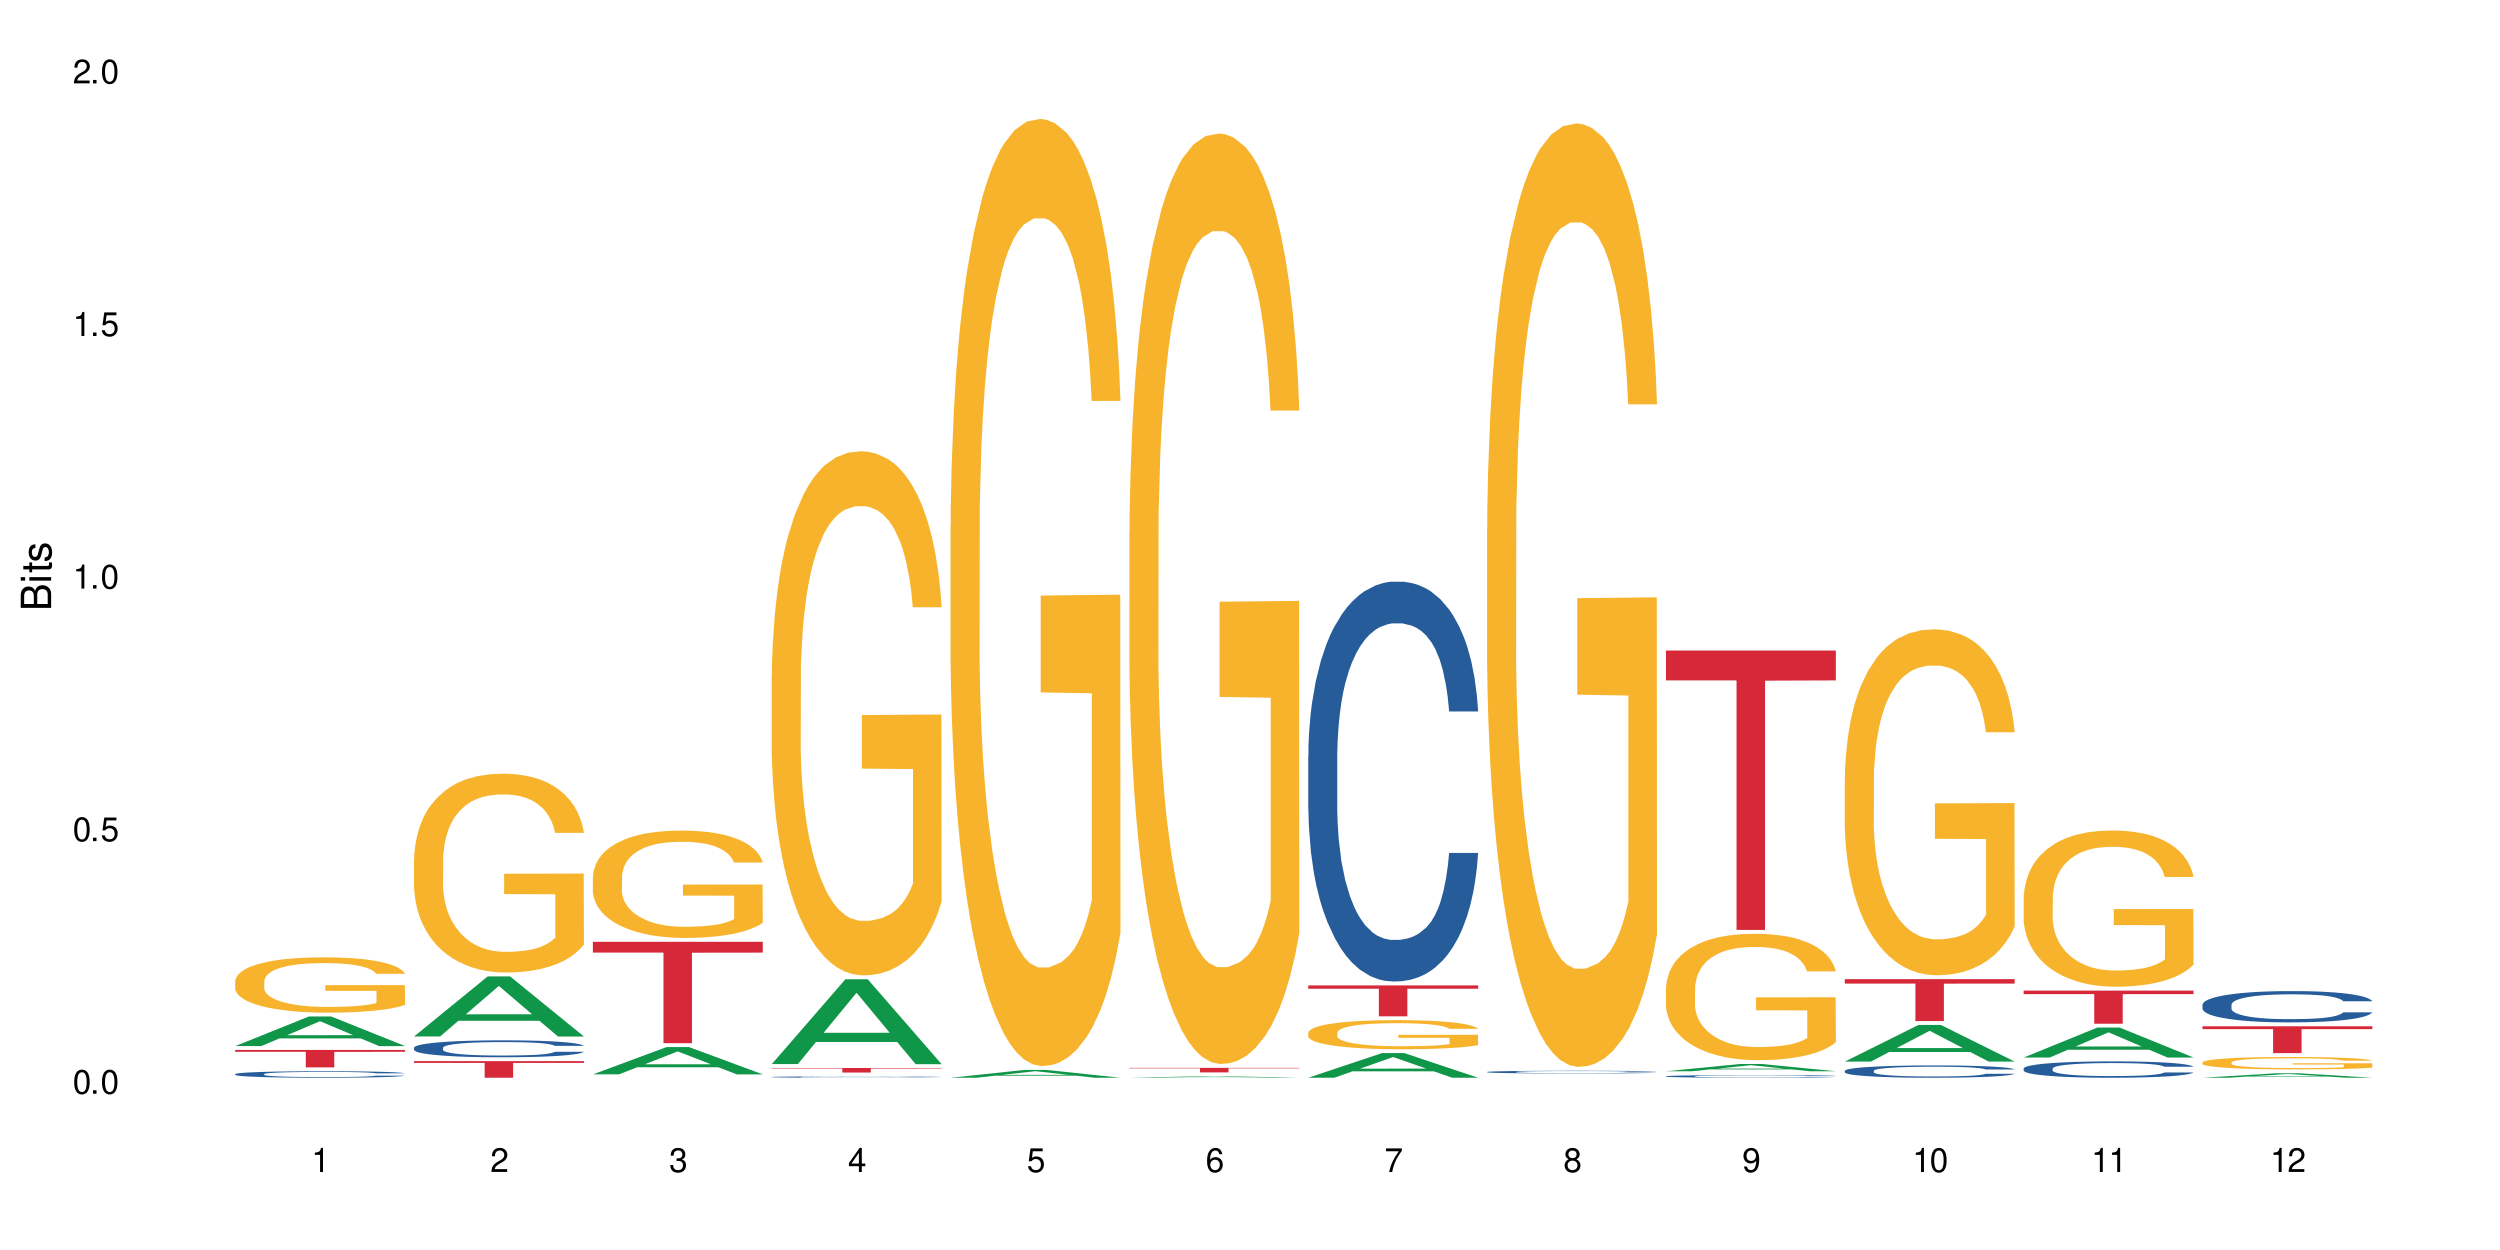 <?xml version="1.0" encoding="UTF-8"?>
<svg xmlns="http://www.w3.org/2000/svg" xmlns:xlink="http://www.w3.org/1999/xlink" width="720" height="360" viewBox="0 0 720 360">
<defs>
<g>
<g id="glyph-0-0">
</g>
<g id="glyph-0-1">
<path d="M 2.641 -6.938 C 2 -6.938 1.422 -6.656 1.078 -6.172 C 0.641 -5.562 0.406 -4.641 0.406 -3.359 C 0.406 -1.016 1.188 0.219 2.641 0.219 C 4.078 0.219 4.859 -1.016 4.859 -3.297 C 4.859 -4.641 4.656 -5.547 4.203 -6.172 C 3.844 -6.656 3.281 -6.938 2.641 -6.938 Z M 2.641 -6.188 C 3.547 -6.188 4 -5.25 4 -3.375 C 4 -1.406 3.562 -0.484 2.625 -0.484 C 1.734 -0.484 1.281 -1.438 1.281 -3.344 C 1.281 -5.25 1.734 -6.188 2.641 -6.188 Z M 2.641 -6.188 "/>
</g>
<g id="glyph-0-2">
<path d="M 1.828 -1 L 0.828 -1 L 0.828 0 L 1.828 0 Z M 1.828 -1 "/>
</g>
<g id="glyph-0-3">
<path d="M 4.562 -6.797 L 1.062 -6.797 L 0.547 -3.094 L 1.328 -3.094 C 1.719 -3.562 2.047 -3.734 2.578 -3.734 C 3.484 -3.734 4.062 -3.109 4.062 -2.094 C 4.062 -1.125 3.484 -0.531 2.578 -0.531 C 1.828 -0.531 1.375 -0.906 1.188 -1.672 L 0.328 -1.672 C 0.453 -1.109 0.547 -0.844 0.75 -0.594 C 1.125 -0.078 1.828 0.219 2.594 0.219 C 3.969 0.219 4.922 -0.781 4.922 -2.219 C 4.922 -3.562 4.031 -4.484 2.719 -4.484 C 2.25 -4.484 1.859 -4.359 1.469 -4.062 L 1.734 -5.969 L 4.562 -5.969 Z M 4.562 -6.797 "/>
</g>
<g id="glyph-0-4">
<path d="M 2.484 -4.938 L 2.484 0 L 3.328 0 L 3.328 -6.938 L 2.766 -6.938 C 2.469 -5.875 2.281 -5.734 0.984 -5.562 L 0.984 -4.938 Z M 2.484 -4.938 "/>
</g>
<g id="glyph-0-5">
<path d="M 4.859 -0.828 L 1.281 -0.828 C 1.359 -1.406 1.672 -1.781 2.5 -2.281 L 3.469 -2.828 C 4.406 -3.344 4.906 -4.062 4.906 -4.906 C 4.906 -5.484 4.672 -6.031 4.266 -6.406 C 3.859 -6.766 3.375 -6.938 2.719 -6.938 C 1.859 -6.938 1.219 -6.625 0.844 -6.031 C 0.609 -5.672 0.5 -5.234 0.484 -4.531 L 1.328 -4.531 C 1.359 -5.016 1.406 -5.281 1.531 -5.516 C 1.75 -5.938 2.188 -6.203 2.703 -6.203 C 3.469 -6.203 4.031 -5.641 4.031 -4.891 C 4.031 -4.344 3.719 -3.859 3.125 -3.516 L 2.234 -3 C 0.812 -2.172 0.406 -1.531 0.328 -0.016 L 4.859 -0.016 Z M 4.859 -0.828 "/>
</g>
<g id="glyph-0-6">
<path d="M 2.125 -3.188 L 2.578 -3.188 C 3.5 -3.188 3.984 -2.766 3.984 -1.922 C 3.984 -1.062 3.469 -0.531 2.594 -0.531 C 1.656 -0.531 1.203 -1 1.156 -2.016 L 0.312 -2.016 C 0.344 -1.453 0.438 -1.094 0.609 -0.781 C 0.953 -0.109 1.625 0.219 2.547 0.219 C 3.953 0.219 4.859 -0.625 4.859 -1.938 C 4.859 -2.828 4.516 -3.297 3.703 -3.594 C 4.344 -3.844 4.656 -4.328 4.656 -5.031 C 4.656 -6.219 3.875 -6.938 2.578 -6.938 C 1.203 -6.938 0.484 -6.172 0.453 -4.703 L 1.297 -4.703 C 1.312 -5.125 1.344 -5.359 1.453 -5.578 C 1.641 -5.969 2.062 -6.203 2.594 -6.203 C 3.344 -6.203 3.797 -5.75 3.797 -5 C 3.797 -4.516 3.609 -4.219 3.25 -4.047 C 3.016 -3.953 2.703 -3.922 2.125 -3.906 Z M 2.125 -3.188 "/>
</g>
<g id="glyph-0-7">
<path d="M 3.141 -1.672 L 3.141 0 L 3.984 0 L 3.984 -1.672 L 4.984 -1.672 L 4.984 -2.438 L 3.984 -2.438 L 3.984 -6.938 L 3.359 -6.938 L 0.266 -2.578 L 0.266 -1.672 Z M 3.141 -2.438 L 1 -2.438 L 3.141 -5.5 Z M 3.141 -2.438 "/>
</g>
<g id="glyph-0-8">
<path d="M 4.781 -5.125 C 4.609 -6.266 3.891 -6.938 2.844 -6.938 C 2.094 -6.938 1.422 -6.578 1.031 -5.953 C 0.594 -5.266 0.406 -4.422 0.406 -3.172 C 0.406 -2 0.578 -1.25 0.984 -0.641 C 1.359 -0.078 1.953 0.219 2.703 0.219 C 3.984 0.219 4.922 -0.75 4.922 -2.094 C 4.922 -3.375 4.062 -4.281 2.844 -4.281 C 2.172 -4.281 1.641 -4.031 1.281 -3.516 C 1.281 -5.234 1.828 -6.188 2.797 -6.188 C 3.391 -6.188 3.797 -5.797 3.938 -5.125 Z M 2.734 -3.531 C 3.547 -3.531 4.062 -2.953 4.062 -2.031 C 4.062 -1.156 3.484 -0.531 2.703 -0.531 C 1.922 -0.531 1.328 -1.188 1.328 -2.078 C 1.328 -2.938 1.906 -3.531 2.734 -3.531 Z M 2.734 -3.531 "/>
</g>
<g id="glyph-0-9">
<path d="M 4.984 -6.797 L 0.438 -6.797 L 0.438 -5.969 L 4.109 -5.969 C 2.5 -3.656 1.828 -2.234 1.328 0 L 2.219 0 C 2.594 -2.172 3.453 -4.047 4.984 -6.094 Z M 4.984 -6.797 "/>
</g>
<g id="glyph-0-10">
<path d="M 3.75 -3.656 C 4.469 -4.094 4.688 -4.438 4.688 -5.078 C 4.688 -6.172 3.844 -6.938 2.641 -6.938 C 1.438 -6.938 0.594 -6.172 0.594 -5.094 C 0.594 -4.438 0.812 -4.094 1.516 -3.656 C 0.734 -3.266 0.359 -2.703 0.359 -1.922 C 0.359 -0.656 1.281 0.219 2.641 0.219 C 3.984 0.219 4.922 -0.656 4.922 -1.922 C 4.922 -2.703 4.531 -3.266 3.75 -3.656 Z M 2.641 -6.188 C 3.359 -6.188 3.812 -5.75 3.812 -5.062 C 3.812 -4.406 3.344 -3.984 2.641 -3.984 C 1.922 -3.984 1.453 -4.406 1.453 -5.078 C 1.453 -5.75 1.922 -6.188 2.641 -6.188 Z M 2.641 -3.266 C 3.484 -3.266 4.062 -2.719 4.062 -1.906 C 4.062 -1.078 3.484 -0.531 2.625 -0.531 C 1.797 -0.531 1.219 -1.094 1.219 -1.906 C 1.219 -2.719 1.781 -3.266 2.641 -3.266 Z M 2.641 -3.266 "/>
</g>
<g id="glyph-0-11">
<path d="M 0.516 -1.578 C 0.672 -0.453 1.406 0.219 2.438 0.219 C 3.188 0.219 3.859 -0.141 4.266 -0.766 C 4.688 -1.453 4.891 -2.297 4.891 -3.547 C 4.891 -4.719 4.703 -5.453 4.312 -6.078 C 3.938 -6.641 3.344 -6.938 2.594 -6.938 C 1.297 -6.938 0.359 -5.969 0.359 -4.625 C 0.359 -3.344 1.234 -2.453 2.453 -2.453 C 3.094 -2.453 3.578 -2.672 4.016 -3.203 C 4 -1.484 3.469 -0.531 2.5 -0.531 C 1.906 -0.531 1.484 -0.906 1.359 -1.578 Z M 2.578 -6.203 C 3.375 -6.203 3.969 -5.531 3.969 -4.641 C 3.969 -3.797 3.391 -3.188 2.547 -3.188 C 1.734 -3.188 1.234 -3.766 1.234 -4.688 C 1.234 -5.562 1.797 -6.203 2.578 -6.203 Z M 2.578 -6.203 "/>
</g>
<g id="glyph-1-0">
</g>
<g id="glyph-1-1">
<path d="M 0 -0.953 L 0 -4.891 C 0 -5.719 -0.234 -6.344 -0.734 -6.797 C -1.188 -7.234 -1.812 -7.469 -2.5 -7.469 C -3.547 -7.469 -4.188 -7 -4.625 -5.875 C -4.984 -6.688 -5.625 -7.094 -6.531 -7.094 C -7.172 -7.094 -7.734 -6.859 -8.141 -6.391 C -8.562 -5.922 -8.75 -5.344 -8.75 -4.5 L -8.75 -0.953 Z M -4.984 -2.062 L -7.766 -2.062 L -7.766 -4.219 C -7.766 -4.844 -7.688 -5.203 -7.453 -5.5 C -7.219 -5.812 -6.859 -5.969 -6.375 -5.969 C -5.891 -5.969 -5.531 -5.812 -5.297 -5.5 C -5.062 -5.203 -4.984 -4.844 -4.984 -4.219 Z M -0.984 -2.062 L -4 -2.062 L -4 -4.781 C -4 -5.766 -3.438 -6.359 -2.484 -6.359 C -1.547 -6.359 -0.984 -5.766 -0.984 -4.781 Z M -0.984 -2.062 "/>
</g>
<g id="glyph-1-2">
<path d="M -6.281 -1.797 L -6.281 -0.797 L 0 -0.797 L 0 -1.797 Z M -8.75 -1.797 L -8.75 -0.797 L -7.484 -0.797 L -7.484 -1.797 Z M -8.75 -1.797 "/>
</g>
<g id="glyph-1-3">
<path d="M -6.281 -3.047 L -6.281 -2.016 L -8.016 -2.016 L -8.016 -1.016 L -6.281 -1.016 L -6.281 -0.172 L -5.469 -0.172 L -5.469 -1.016 L -0.719 -1.016 C -0.078 -1.016 0.281 -1.453 0.281 -2.234 C 0.281 -2.5 0.25 -2.719 0.188 -3.047 L -0.641 -3.047 C -0.609 -2.906 -0.594 -2.766 -0.594 -2.562 C -0.594 -2.141 -0.719 -2.016 -1.156 -2.016 L -5.469 -2.016 L -5.469 -3.047 Z M -6.281 -3.047 "/>
</g>
<g id="glyph-1-4">
<path d="M -4.531 -5.25 C -5.766 -5.25 -6.469 -4.422 -6.469 -2.969 C -6.469 -1.516 -5.719 -0.562 -4.547 -0.562 C -3.562 -0.562 -3.094 -1.062 -2.734 -2.562 L -2.516 -3.484 C -2.344 -4.188 -2.094 -4.469 -1.641 -4.469 C -1.047 -4.469 -0.641 -3.875 -0.641 -3 C -0.641 -2.453 -0.797 -2 -1.062 -1.75 C -1.25 -1.594 -1.422 -1.531 -1.875 -1.469 L -1.875 -0.406 C -0.422 -0.453 0.281 -1.266 0.281 -2.922 C 0.281 -4.5 -0.5 -5.516 -1.719 -5.516 C -2.656 -5.516 -3.172 -4.984 -3.469 -3.734 L -3.703 -2.766 C -3.891 -1.953 -4.156 -1.609 -4.594 -1.609 C -5.188 -1.609 -5.547 -2.125 -5.547 -2.938 C -5.547 -3.75 -5.203 -4.172 -4.531 -4.203 Z M -4.531 -5.25 "/>
</g>
</g>
</defs>
<rect x="-72" y="-36" width="864" height="432" fill="rgb(100%, 100%, 100%)" fill-opacity="1"/>
<path fill-rule="nonzero" fill="rgb(6.275%, 58.824%, 28.235%)" fill-opacity="1" d="M 67.73 301.27 L 67.785 301.262 L 88.957 292.75 L 95.387 292.75 L 116.664 301.277 L 109.188 301.277 L 103.855 299.051 L 80.488 299.051 L 75.258 301.27 L 67.73 301.27 L 82.734 298.133 L 101.711 298.125 L 92.25 294.145 L 92.145 294.137 L 92.039 294.16 L 82.684 298.125 L 82.734 298.133 Z M 67.73 301.27 "/>
<path fill-rule="nonzero" fill="rgb(14.51%, 36.078%, 60%)" fill-opacity="1" d="M 67.73 309.332 L 67.789 309.328 L 67.789 309.289 L 67.969 309.223 L 68.387 309.141 L 68.805 309.086 L 69.879 308.984 L 71.371 308.887 L 72.922 308.812 L 74.055 308.77 L 75.07 308.734 L 77.398 308.672 L 78.891 308.637 L 80.5 308.609 L 82.469 308.578 L 83.902 308.562 L 87.125 308.535 L 89.512 308.523 L 91.363 308.52 L 95.359 308.52 L 97.746 308.523 L 99.477 308.535 L 101.387 308.547 L 102.996 308.562 L 105.801 308.602 L 108.309 308.648 L 109.441 308.676 L 111.234 308.727 L 112.605 308.781 L 113.559 308.824 L 114.633 308.887 L 115.59 308.965 L 116.305 309.051 L 116.664 309.125 L 108.309 309.125 L 107.891 309.055 L 107.414 309.004 L 106.52 308.934 L 105.625 308.883 L 104.371 308.836 L 103.238 308.801 L 101.684 308.77 L 100.312 308.75 L 98.879 308.734 L 97.508 308.723 L 94.883 308.715 L 90.707 308.715 L 88.379 308.73 L 87.125 308.742 L 85.336 308.766 L 84.082 308.789 L 82.59 308.82 L 81.574 308.852 L 80.32 308.895 L 79.426 308.934 L 78.414 308.992 L 77.816 309.035 L 77.277 309.082 L 76.801 309.137 L 76.441 309.199 L 76.203 309.262 L 76.086 309.324 L 76.086 309.586 L 76.203 309.648 L 76.504 309.723 L 77.277 309.824 L 78.414 309.914 L 79.727 309.988 L 80.977 310.039 L 81.695 310.062 L 82.648 310.09 L 84.141 310.125 L 86.289 310.16 L 87.543 310.172 L 89.453 310.188 L 91.422 310.191 L 94.047 310.191 L 96.375 310.188 L 97.926 310.176 L 99.535 310.164 L 101.746 310.133 L 103.117 310.105 L 104.312 310.074 L 105.207 310.043 L 105.801 310.016 L 106.699 309.961 L 107.414 309.902 L 107.949 309.844 L 108.309 309.785 L 116.664 309.785 L 116.305 309.855 L 115.77 309.922 L 115.23 309.969 L 114.395 310.031 L 113.441 310.082 L 112.066 310.145 L 110.934 310.184 L 109.441 310.227 L 108.07 310.258 L 106.578 310.285 L 104.371 310.32 L 102.938 310.336 L 101.387 310.352 L 99.535 310.367 L 97.211 310.379 L 94.703 310.387 L 92.375 310.387 L 89.871 310.383 L 88.02 310.379 L 85.574 310.363 L 82.531 310.332 L 80.32 310.297 L 78.59 310.266 L 77.102 310.23 L 75.43 310.188 L 73.281 310.109 L 71.969 310.051 L 71.074 310.004 L 70.059 309.938 L 69.344 309.879 L 68.508 309.781 L 67.91 309.66 L 67.73 309.566 Z M 67.73 309.332 "/>
<path fill-rule="nonzero" fill="rgb(96.863%, 70.196%, 16.863%)" fill-opacity="1" d="M 67.73 282.535 L 67.789 282.523 L 67.789 282.23 L 68.031 281.578 L 68.625 280.676 L 69.402 279.934 L 70.238 279.352 L 70.773 279.047 L 71.668 278.609 L 72.445 278.289 L 74.414 277.633 L 76.922 277.023 L 78.293 276.762 L 79.844 276.516 L 82.051 276.238 L 83.066 276.137 L 86.172 275.902 L 89.691 275.758 L 93.57 275.715 L 95.359 275.73 L 97.805 275.785 L 101.148 275.945 L 103.059 276.094 L 104.551 276.238 L 106.102 276.426 L 108.012 276.719 L 109.801 277.066 L 111.234 277.418 L 112.664 277.852 L 113.859 278.316 L 114.871 278.828 L 115.77 279.438 L 116.305 279.945 L 116.664 280.457 L 108.367 280.457 L 107.891 279.945 L 107.355 279.555 L 106.461 279.074 L 105.562 278.727 L 104.668 278.449 L 102.996 278.07 L 101.566 277.836 L 99.777 277.633 L 98.047 277.504 L 96.074 277.418 L 94.883 277.387 L 91.719 277.387 L 88.855 277.488 L 87.184 277.605 L 85.992 277.723 L 84.32 277.941 L 83.305 278.113 L 82.707 278.23 L 80.918 278.68 L 79.727 279.09 L 79.07 279.367 L 78.234 279.801 L 77.637 280.195 L 76.98 280.777 L 76.621 281.211 L 76.145 282.203 L 76.086 284.82 L 76.266 285.371 L 76.621 285.969 L 77.102 286.492 L 77.816 287.047 L 78.531 287.469 L 79.785 288.035 L 80.859 288.414 L 81.695 288.66 L 83.305 289.055 L 83.961 289.184 L 85.512 289.445 L 87.125 289.648 L 89.094 289.824 L 90.586 289.91 L 92.973 289.984 L 96.016 289.984 L 99.598 289.898 L 101.863 289.781 L 103.414 289.664 L 104.43 289.562 L 105.684 289.402 L 106.578 289.258 L 107.414 289.098 L 108.43 288.848 L 108.43 285.371 L 93.688 285.359 L 93.688 283.73 L 116.602 283.715 L 116.664 289.402 L 115.41 289.793 L 113.859 290.172 L 112.367 290.465 L 110.816 290.711 L 108.605 290.988 L 106.816 291.164 L 104.07 291.367 L 101.566 291.496 L 98.941 291.586 L 96.613 291.629 L 93.867 291.641 L 91.422 291.613 L 88.797 291.527 L 86.707 291.41 L 84.797 291.266 L 82.887 291.074 L 80.5 290.77 L 78.949 290.523 L 77.34 290.215 L 75.727 289.852 L 74.297 289.461 L 73.34 289.156 L 72.387 288.805 L 71.371 288.371 L 70.418 287.875 L 69.699 287.422 L 69.043 286.914 L 68.566 286.434 L 68.09 285.781 L 67.852 285.258 L 67.73 284.805 Z M 67.73 282.535 "/>
<path fill-rule="nonzero" fill="rgb(83.922%, 15.686%, 22.353%)" fill-opacity="1" d="M 67.73 302.387 L 116.664 302.387 L 116.664 302.926 L 96.27 302.93 L 96.27 307.41 L 88.066 307.41 L 88.066 302.934 L 87.945 302.926 L 67.73 302.926 Z M 67.73 302.387 "/>
<path fill-rule="nonzero" fill="rgb(6.275%, 58.824%, 28.235%)" fill-opacity="1" d="M 119.238 298.496 L 119.289 298.477 L 140.465 281.195 L 146.895 281.195 L 168.172 298.512 L 160.695 298.512 L 155.363 293.992 L 131.996 293.992 L 126.766 298.496 L 119.238 298.496 L 134.242 292.121 L 153.219 292.105 L 143.758 284.023 L 143.652 284.008 L 143.547 284.055 L 134.191 292.105 L 134.242 292.121 Z M 119.238 298.496 "/>
<path fill-rule="nonzero" fill="rgb(14.51%, 36.078%, 60%)" fill-opacity="1" d="M 119.238 301.742 L 119.297 301.738 L 119.297 301.629 L 119.477 301.461 L 119.895 301.246 L 120.312 301.102 L 121.387 300.836 L 122.879 300.582 L 124.43 300.387 L 125.562 300.27 L 126.578 300.18 L 128.906 300.016 L 130.398 299.934 L 132.008 299.855 L 133.977 299.781 L 135.41 299.734 L 138.633 299.664 L 141.02 299.633 L 142.871 299.621 L 146.867 299.621 L 149.254 299.637 L 150.984 299.66 L 152.895 299.695 L 154.504 299.734 L 157.309 299.832 L 159.816 299.957 L 160.949 300.031 L 162.742 300.168 L 164.113 300.301 L 165.066 300.418 L 166.141 300.582 L 167.098 300.781 L 167.812 301.012 L 168.172 301.203 L 159.816 301.203 L 159.398 301.023 L 158.922 300.887 L 158.027 300.703 L 157.133 300.574 L 155.879 300.445 L 154.746 300.359 L 153.191 300.273 L 151.82 300.223 L 150.387 300.18 L 149.016 300.156 L 146.391 300.129 L 143.348 300.129 L 142.211 300.137 L 139.887 300.172 L 138.633 300.203 L 136.844 300.266 L 135.59 300.324 L 134.098 300.414 L 133.082 300.488 L 131.828 300.605 L 130.934 300.707 L 129.922 300.855 L 129.324 300.965 L 128.785 301.09 L 128.309 301.238 L 127.949 301.395 L 127.711 301.559 L 127.594 301.719 L 127.594 302.41 L 127.711 302.57 L 128.012 302.758 L 128.785 303.031 L 129.922 303.266 L 131.234 303.453 L 132.484 303.586 L 133.203 303.648 L 134.156 303.719 L 135.648 303.809 L 137.797 303.898 L 139.051 303.934 L 140.961 303.969 L 142.93 303.988 L 145.555 303.988 L 147.883 303.969 L 149.434 303.949 L 151.043 303.914 L 153.254 303.836 L 154.625 303.766 L 155.816 303.68 L 156.715 303.598 L 157.309 303.523 L 158.207 303.387 L 158.922 303.234 L 159.457 303.078 L 159.816 302.926 L 168.172 302.926 L 167.812 303.105 L 167.277 303.277 L 166.738 303.41 L 165.902 303.566 L 164.949 303.703 L 163.574 303.859 L 162.441 303.961 L 160.949 304.074 L 159.578 304.156 L 158.086 304.234 L 155.879 304.324 L 154.445 304.367 L 152.895 304.406 L 151.043 304.441 L 148.719 304.473 L 146.211 304.492 L 143.883 304.496 L 141.379 304.488 L 139.527 304.469 L 137.082 304.43 L 134.039 304.348 L 131.828 304.266 L 130.098 304.18 L 128.605 304.09 L 126.938 303.969 L 124.789 303.773 L 123.477 303.621 L 122.582 303.496 L 121.566 303.324 L 120.852 303.168 L 120.016 302.918 L 119.418 302.602 L 119.238 302.355 Z M 119.238 301.742 "/>
<path fill-rule="nonzero" fill="rgb(96.863%, 70.196%, 16.863%)" fill-opacity="1" d="M 119.238 247.344 L 119.297 247.293 L 119.297 246.246 L 119.535 243.891 L 120.133 240.648 L 120.91 237.98 L 121.746 235.891 L 122.281 234.793 L 123.176 233.223 L 123.953 232.07 L 125.922 229.719 L 128.43 227.523 L 129.801 226.582 L 131.352 225.691 L 133.559 224.695 L 134.574 224.332 L 137.676 223.496 L 141.199 222.973 L 145.078 222.812 L 146.867 222.867 L 149.312 223.074 L 152.656 223.652 L 154.566 224.176 L 156.059 224.695 L 157.609 225.379 L 159.52 226.422 L 161.309 227.68 L 162.742 228.934 L 164.172 230.504 L 165.367 232.176 L 166.379 234.008 L 167.277 236.203 L 167.812 238.035 L 168.172 239.863 L 159.875 239.863 L 159.398 238.035 L 158.863 236.621 L 157.965 234.895 L 157.07 233.641 L 156.176 232.648 L 154.504 231.289 L 153.074 230.449 L 151.281 229.719 L 149.551 229.246 L 147.582 228.934 L 146.391 228.828 L 143.227 228.828 L 140.363 229.195 L 138.691 229.613 L 137.5 230.031 L 135.828 230.816 L 134.812 231.445 L 134.215 231.863 L 132.426 233.484 L 131.234 234.949 L 130.578 235.941 L 129.742 237.512 L 129.145 238.922 L 128.488 241.016 L 128.129 242.586 L 127.652 246.141 L 127.594 255.555 L 127.773 257.543 L 128.129 259.688 L 128.605 261.57 L 129.324 263.559 L 130.039 265.074 L 131.293 267.113 L 132.367 268.473 L 133.203 269.363 L 134.812 270.773 L 135.469 271.246 L 137.02 272.188 L 138.633 272.918 L 140.602 273.547 L 142.094 273.859 L 144.48 274.121 L 147.523 274.121 L 151.105 273.809 L 153.371 273.391 L 154.922 272.973 L 155.938 272.605 L 157.191 272.031 L 158.086 271.508 L 158.922 270.934 L 159.938 270.043 L 159.938 257.543 L 145.195 257.492 L 145.195 251.633 L 168.109 251.582 L 168.172 272.031 L 166.918 273.441 L 165.367 274.801 L 163.875 275.848 L 162.324 276.738 L 160.113 277.73 L 158.324 278.359 L 155.578 279.09 L 153.074 279.562 L 150.449 279.875 L 148.121 280.031 L 145.375 280.086 L 142.93 279.98 L 140.305 279.668 L 138.215 279.25 L 136.305 278.727 L 134.395 278.047 L 132.008 276.945 L 130.457 276.059 L 128.848 274.961 L 127.234 273.652 L 125.801 272.238 L 124.848 271.141 L 123.895 269.887 L 122.879 268.316 L 121.926 266.539 L 121.207 264.918 L 120.551 263.086 L 120.074 261.359 L 119.598 259.008 L 119.359 257.125 L 119.238 255.504 Z M 119.238 247.344 "/>
<path fill-rule="nonzero" fill="rgb(83.922%, 15.686%, 22.353%)" fill-opacity="1" d="M 119.238 305.605 L 168.172 305.605 L 168.172 306.117 L 147.777 306.121 L 147.777 310.387 L 139.574 310.387 L 139.574 306.125 L 139.453 306.117 L 119.238 306.117 Z M 119.238 305.605 "/>
<path fill-rule="nonzero" fill="rgb(6.275%, 58.824%, 28.235%)" fill-opacity="1" d="M 170.746 309.414 L 170.797 309.406 L 191.973 301.551 L 198.402 301.551 L 219.68 309.422 L 212.203 309.422 L 206.871 307.367 L 183.504 307.367 L 178.273 309.414 L 170.746 309.414 L 185.75 306.516 L 204.727 306.508 L 195.266 302.836 L 195.16 302.828 L 195.055 302.852 L 185.699 306.508 L 185.75 306.516 Z M 170.746 309.414 "/>
<path fill-rule="nonzero" fill="rgb(96.863%, 70.196%, 16.863%)" fill-opacity="1" d="M 170.746 252.449 L 170.805 252.418 L 170.805 251.855 L 171.043 250.582 L 171.641 248.832 L 172.418 247.395 L 173.254 246.266 L 173.789 245.672 L 174.684 244.824 L 175.461 244.203 L 177.43 242.934 L 179.938 241.746 L 181.309 241.238 L 182.859 240.758 L 185.066 240.223 L 186.082 240.023 L 189.184 239.574 L 192.707 239.289 L 196.586 239.207 L 198.375 239.234 L 200.82 239.348 L 204.164 239.656 L 206.074 239.941 L 207.566 240.223 L 209.117 240.59 L 211.027 241.152 L 212.816 241.832 L 214.25 242.508 L 215.68 243.355 L 216.875 244.258 L 217.887 245.246 L 218.785 246.434 L 219.32 247.422 L 219.68 248.41 L 211.383 248.41 L 210.906 247.422 L 210.371 246.66 L 209.473 245.727 L 208.578 245.051 L 207.684 244.516 L 206.012 243.781 L 204.582 243.328 L 202.789 242.934 L 201.059 242.68 L 199.09 242.508 L 197.898 242.453 L 194.734 242.453 L 191.871 242.648 L 190.199 242.875 L 189.008 243.102 L 187.336 243.527 L 186.32 243.863 L 185.723 244.09 L 183.934 244.965 L 182.742 245.758 L 182.086 246.293 L 181.25 247.141 L 180.652 247.902 L 179.996 249.031 L 179.637 249.879 L 179.16 251.797 L 179.102 256.879 L 179.281 257.953 L 179.637 259.109 L 180.113 260.125 L 180.832 261.199 L 181.547 262.02 L 182.801 263.121 L 183.875 263.855 L 184.711 264.332 L 186.32 265.098 L 186.977 265.352 L 188.527 265.859 L 190.141 266.254 L 192.109 266.594 L 193.602 266.762 L 195.988 266.902 L 199.031 266.902 L 202.613 266.734 L 204.879 266.508 L 206.43 266.281 L 207.445 266.086 L 208.699 265.773 L 209.594 265.492 L 210.43 265.18 L 211.445 264.699 L 211.445 257.953 L 196.703 257.926 L 196.703 254.762 L 219.617 254.734 L 219.68 265.773 L 218.426 266.535 L 216.875 267.27 L 215.383 267.836 L 213.832 268.316 L 211.621 268.852 L 209.832 269.191 L 207.086 269.586 L 204.582 269.84 L 201.957 270.008 L 199.629 270.094 L 196.883 270.121 L 194.438 270.066 L 191.812 269.895 L 189.723 269.668 L 187.812 269.387 L 185.902 269.02 L 183.516 268.426 L 181.965 267.949 L 180.355 267.355 L 178.742 266.648 L 177.309 265.887 L 176.355 265.293 L 175.402 264.617 L 174.387 263.77 L 173.43 262.809 L 172.715 261.934 L 172.059 260.945 L 171.582 260.016 L 171.105 258.742 L 170.867 257.727 L 170.746 256.852 Z M 170.746 252.449 "/>
<path fill-rule="nonzero" fill="rgb(83.922%, 15.686%, 22.353%)" fill-opacity="1" d="M 170.746 271.23 L 219.68 271.23 L 219.68 274.355 L 199.285 274.383 L 199.285 300.441 L 191.078 300.441 L 191.078 274.41 L 190.961 274.355 L 170.746 274.355 Z M 170.746 271.23 "/>
<path fill-rule="nonzero" fill="rgb(6.275%, 58.824%, 28.235%)" fill-opacity="1" d="M 222.254 306.457 L 222.305 306.434 L 243.48 282.027 L 249.91 282.027 L 271.188 306.48 L 263.711 306.48 L 258.379 300.094 L 235.008 300.094 L 229.781 306.457 L 222.254 306.457 L 237.258 297.453 L 256.234 297.434 L 246.773 286.02 L 246.668 285.996 L 246.562 286.066 L 237.207 297.434 L 237.258 297.453 Z M 222.254 306.457 "/>
<path fill-rule="nonzero" fill="rgb(14.51%, 36.078%, 60%)" fill-opacity="1" d="M 222.254 310.172 L 222.312 310.172 L 222.312 310.164 L 222.492 310.152 L 222.91 310.133 L 223.328 310.121 L 224.402 310.102 L 225.895 310.082 L 227.445 310.066 L 228.578 310.059 L 229.594 310.051 L 231.922 310.039 L 233.414 310.031 L 235.023 310.027 L 236.992 310.02 L 238.426 310.016 L 241.648 310.012 L 244.035 310.008 L 252.27 310.008 L 254 310.012 L 255.91 310.012 L 257.52 310.016 L 260.324 310.023 L 262.832 310.035 L 263.965 310.039 L 265.754 310.051 L 267.129 310.059 L 268.082 310.07 L 269.156 310.082 L 270.113 310.098 L 270.828 310.117 L 271.188 310.129 L 262.832 310.129 L 262.414 310.117 L 261.938 310.105 L 261.043 310.09 L 260.145 310.082 L 258.895 310.07 L 257.758 310.066 L 256.207 310.059 L 254.836 310.055 L 253.402 310.051 L 252.031 310.051 L 249.406 310.047 L 245.227 310.047 L 242.902 310.051 L 241.648 310.055 L 239.855 310.059 L 238.605 310.062 L 237.113 310.07 L 236.098 310.074 L 234.844 310.086 L 233.949 310.094 L 232.934 310.102 L 232.34 310.113 L 231.801 310.121 L 231.324 310.133 L 230.965 310.145 L 230.727 310.16 L 230.609 310.172 L 230.609 310.227 L 230.727 310.238 L 231.027 310.25 L 231.801 310.273 L 232.934 310.293 L 234.25 310.305 L 235.5 310.316 L 236.219 310.32 L 237.172 310.328 L 238.664 310.332 L 240.812 310.34 L 242.066 310.344 L 243.977 310.348 L 250.898 310.348 L 252.449 310.344 L 254.059 310.344 L 256.266 310.336 L 257.641 310.332 L 258.832 310.324 L 259.73 310.316 L 260.324 310.312 L 261.219 310.301 L 261.938 310.289 L 262.473 310.277 L 262.832 310.266 L 271.188 310.266 L 270.828 310.277 L 270.289 310.293 L 269.754 310.301 L 268.918 310.316 L 267.965 310.324 L 266.59 310.336 L 265.457 310.344 L 263.965 310.355 L 262.594 310.359 L 261.102 310.367 L 258.895 310.375 L 257.461 310.379 L 255.91 310.379 L 254.059 310.383 L 251.73 310.387 L 242.543 310.387 L 240.098 310.383 L 237.051 310.375 L 234.844 310.371 L 233.113 310.363 L 231.621 310.355 L 229.953 310.348 L 227.805 310.332 L 226.492 310.32 L 225.594 310.309 L 224.582 310.297 L 223.863 310.285 L 223.031 310.266 L 222.434 310.238 L 222.254 310.219 Z M 222.254 310.172 "/>
<path fill-rule="nonzero" fill="rgb(96.863%, 70.196%, 16.863%)" fill-opacity="1" d="M 222.254 194.613 L 222.312 194.477 L 222.312 191.719 L 222.551 185.516 L 223.148 176.969 L 223.926 169.938 L 224.762 164.422 L 225.297 161.527 L 226.191 157.391 L 226.969 154.359 L 228.938 148.152 L 231.445 142.363 L 232.816 139.883 L 234.367 137.539 L 236.574 134.918 L 237.59 133.953 L 240.691 131.75 L 244.215 130.371 L 248.094 129.957 L 249.883 130.094 L 252.328 130.645 L 255.672 132.16 L 257.582 133.539 L 259.07 134.918 L 260.625 136.711 L 262.535 139.469 L 264.324 142.777 L 265.754 146.086 L 267.188 150.223 L 268.383 154.633 L 269.395 159.457 L 270.289 165.25 L 270.828 170.074 L 271.188 174.898 L 262.891 174.898 L 262.414 170.074 L 261.875 166.352 L 260.98 161.801 L 260.086 158.492 L 259.191 155.875 L 257.52 152.289 L 256.09 150.086 L 254.297 148.152 L 252.566 146.914 L 250.598 146.086 L 249.406 145.809 L 246.242 145.809 L 243.379 146.773 L 241.707 147.879 L 240.516 148.98 L 238.844 151.051 L 237.828 152.703 L 237.23 153.805 L 235.441 158.082 L 234.25 161.941 L 233.59 164.559 L 232.758 168.695 L 232.16 172.418 L 231.504 177.934 L 231.145 182.07 L 230.668 191.441 L 230.609 216.258 L 230.785 221.496 L 231.145 227.148 L 231.621 232.113 L 232.34 237.352 L 233.055 241.352 L 234.309 246.727 L 235.383 250.312 L 236.219 252.656 L 237.828 256.375 L 238.484 257.617 L 240.035 260.098 L 241.648 262.027 L 243.617 263.684 L 245.109 264.512 L 247.496 265.199 L 250.539 265.199 L 254.121 264.371 L 256.387 263.27 L 257.938 262.168 L 258.953 261.203 L 260.207 259.684 L 261.102 258.309 L 261.938 256.789 L 262.949 254.445 L 262.949 221.496 L 248.211 221.359 L 248.211 205.918 L 271.125 205.781 L 271.188 259.684 L 269.934 263.406 L 268.383 266.992 L 266.891 269.75 L 265.34 272.094 L 263.129 274.711 L 261.34 276.367 L 258.594 278.297 L 256.09 279.539 L 253.465 280.363 L 251.137 280.777 L 248.391 280.918 L 245.945 280.641 L 243.32 279.812 L 241.23 278.711 L 239.32 277.332 L 237.41 275.539 L 235.023 272.645 L 233.473 270.301 L 231.859 267.406 L 230.25 263.961 L 228.816 260.238 L 227.863 257.344 L 226.91 254.031 L 225.895 249.898 L 224.938 245.211 L 224.223 240.938 L 223.566 236.109 L 223.09 231.562 L 222.613 225.359 L 222.375 220.395 L 222.254 216.121 Z M 222.254 194.613 "/>
<path fill-rule="nonzero" fill="rgb(83.922%, 15.686%, 22.353%)" fill-opacity="1" d="M 222.254 307.586 L 271.188 307.586 L 271.188 307.727 L 250.793 307.73 L 250.793 308.898 L 242.586 308.898 L 242.586 307.73 L 242.469 307.727 L 222.254 307.727 Z M 222.254 307.586 "/>
<path fill-rule="nonzero" fill="rgb(6.275%, 58.824%, 28.235%)" fill-opacity="1" d="M 273.762 310.387 L 273.812 310.383 L 294.984 308.145 L 301.418 308.145 L 322.695 310.387 L 315.219 310.387 L 309.887 309.801 L 286.516 309.801 L 281.289 310.387 L 273.762 310.387 L 288.766 309.559 L 307.742 309.559 L 298.281 308.512 L 298.176 308.508 L 298.07 308.516 L 288.711 309.559 L 288.766 309.559 Z M 273.762 310.387 "/>
<path fill-rule="nonzero" fill="rgb(96.863%, 70.196%, 16.863%)" fill-opacity="1" d="M 273.762 151.09 L 273.82 150.84 L 273.82 145.859 L 274.059 134.648 L 274.656 119.203 L 275.434 106.496 L 276.27 96.531 L 276.805 91.301 L 277.699 83.828 L 278.477 78.348 L 280.445 67.137 L 282.949 56.676 L 284.324 52.191 L 285.875 47.957 L 288.082 43.223 L 289.098 41.48 L 292.199 37.492 L 295.723 35 L 299.602 34.254 L 301.391 34.504 L 303.836 35.5 L 307.18 38.238 L 309.09 40.73 L 310.578 43.223 L 312.133 46.461 L 314.039 51.441 L 315.832 57.422 L 317.262 63.402 L 318.695 70.875 L 319.891 78.848 L 320.902 87.566 L 321.797 98.027 L 322.336 106.746 L 322.695 115.465 L 314.398 115.465 L 313.922 106.746 L 313.383 100.02 L 312.488 91.801 L 311.594 85.82 L 310.699 81.09 L 309.027 74.609 L 307.598 70.625 L 305.805 67.137 L 304.074 64.895 L 302.105 63.402 L 300.914 62.902 L 297.75 62.902 L 294.887 64.645 L 293.215 66.641 L 292.02 68.633 L 290.352 72.367 L 289.336 75.359 L 288.738 77.352 L 286.949 85.074 L 285.754 92.051 L 285.098 96.781 L 284.266 104.254 L 283.668 110.98 L 283.012 120.945 L 282.652 128.418 L 282.176 145.359 L 282.117 190.199 L 282.293 199.668 L 282.652 209.879 L 283.129 218.848 L 283.848 228.316 L 284.562 235.539 L 285.816 245.254 L 286.891 251.73 L 287.727 255.965 L 289.336 262.691 L 289.992 264.934 L 291.543 269.418 L 293.156 272.906 L 295.125 275.895 L 296.617 277.391 L 299.004 278.637 L 302.047 278.637 L 305.625 277.141 L 307.895 275.148 L 309.445 273.156 L 310.461 271.41 L 311.715 268.672 L 312.609 266.18 L 313.445 263.441 L 314.457 259.203 L 314.457 199.668 L 299.719 199.418 L 299.719 171.516 L 322.633 171.266 L 322.695 268.672 L 321.441 275.398 L 319.891 281.875 L 318.398 286.855 L 316.844 291.09 L 314.637 295.824 L 312.848 298.812 L 310.102 302.301 L 307.598 304.543 L 304.969 306.039 L 302.645 306.785 L 299.898 307.035 L 297.453 306.535 L 294.824 305.043 L 292.738 303.051 L 290.828 300.559 L 288.918 297.32 L 286.531 292.09 L 284.98 287.852 L 283.367 282.621 L 281.758 276.395 L 280.324 269.668 L 279.371 264.438 L 278.414 258.457 L 277.402 250.984 L 276.445 242.516 L 275.73 234.793 L 275.074 226.074 L 274.598 217.852 L 274.121 206.641 L 273.879 197.672 L 273.762 189.949 Z M 273.762 151.09 "/>
<path fill-rule="nonzero" fill="rgb(6.275%, 58.824%, 28.235%)" fill-opacity="1" d="M 325.27 310.387 L 325.32 310.387 L 346.492 309.961 L 352.926 309.961 L 374.199 310.387 L 366.727 310.387 L 361.395 310.277 L 338.023 310.277 L 332.797 310.387 L 325.27 310.387 L 340.273 310.23 L 359.25 310.23 L 349.789 310.027 L 349.684 310.027 L 349.578 310.031 L 340.219 310.23 L 340.273 310.23 Z M 325.27 310.387 "/>
<path fill-rule="nonzero" fill="rgb(96.863%, 70.196%, 16.863%)" fill-opacity="1" d="M 325.27 153.227 L 325.328 152.98 L 325.328 148.086 L 325.566 137.07 L 326.164 121.898 L 326.941 109.418 L 327.773 99.625 L 328.312 94.488 L 329.207 87.145 L 329.984 81.762 L 331.953 70.746 L 334.457 60.469 L 335.832 56.062 L 337.383 51.902 L 339.59 47.25 L 340.605 45.539 L 343.707 41.621 L 347.23 39.176 L 351.109 38.441 L 352.898 38.684 L 355.344 39.664 L 358.688 42.355 L 360.594 44.805 L 362.086 47.25 L 363.641 50.434 L 365.547 55.328 L 367.34 61.203 L 368.77 67.074 L 370.203 74.418 L 371.395 82.25 L 372.41 90.816 L 373.305 101.094 L 373.844 109.66 L 374.199 118.227 L 365.906 118.227 L 365.43 109.66 L 364.891 103.051 L 363.996 94.977 L 363.102 89.102 L 362.207 84.453 L 360.535 78.09 L 359.105 74.172 L 357.312 70.746 L 355.582 68.543 L 353.613 67.074 L 352.422 66.586 L 349.258 66.586 L 346.395 68.301 L 344.723 70.258 L 343.527 72.215 L 341.859 75.887 L 340.844 78.824 L 340.246 80.781 L 338.457 88.367 L 337.262 95.223 L 336.605 99.871 L 335.77 107.215 L 335.176 113.82 L 334.52 123.609 L 334.16 130.953 L 333.684 147.598 L 333.625 191.648 L 333.801 200.949 L 334.16 210.984 L 334.637 219.797 L 335.355 229.098 L 336.07 236.191 L 337.324 245.738 L 338.398 252.102 L 339.234 256.262 L 340.844 262.871 L 341.5 265.074 L 343.051 269.477 L 344.664 272.906 L 346.633 275.844 L 348.125 277.309 L 350.512 278.535 L 353.555 278.535 L 357.133 277.066 L 359.402 275.109 L 360.953 273.148 L 361.969 271.438 L 363.223 268.746 L 364.117 266.297 L 364.953 263.605 L 365.965 259.445 L 365.965 200.949 L 351.227 200.707 L 351.227 173.293 L 374.141 173.051 L 374.199 268.746 L 372.949 275.352 L 371.395 281.715 L 369.906 286.609 L 368.352 290.77 L 366.145 295.422 L 364.355 298.359 L 361.609 301.785 L 359.105 303.988 L 356.477 305.457 L 354.152 306.191 L 351.406 306.434 L 348.961 305.945 L 346.332 304.477 L 344.246 302.52 L 342.336 300.07 L 340.426 296.891 L 338.039 291.75 L 336.488 287.59 L 334.875 282.449 L 333.266 276.332 L 331.832 269.723 L 330.879 264.582 L 329.922 258.711 L 328.91 251.367 L 327.953 243.047 L 327.238 235.461 L 326.582 226.895 L 326.105 218.816 L 325.625 207.805 L 325.387 198.992 L 325.27 191.406 Z M 325.27 153.227 "/>
<path fill-rule="nonzero" fill="rgb(83.922%, 15.686%, 22.353%)" fill-opacity="1" d="M 325.27 307.543 L 374.199 307.543 L 374.199 307.684 L 353.809 307.684 L 353.809 308.852 L 345.602 308.852 L 345.602 307.688 L 345.484 307.684 L 325.27 307.684 Z M 325.27 307.543 "/>
<path fill-rule="nonzero" fill="rgb(6.275%, 58.824%, 28.235%)" fill-opacity="1" d="M 376.777 310.379 L 376.828 310.375 L 398 303.289 L 404.43 303.289 L 425.707 310.387 L 418.234 310.387 L 412.902 308.535 L 389.531 308.535 L 384.305 310.379 L 376.777 310.379 L 391.781 307.77 L 410.758 307.762 L 401.293 304.449 L 401.191 304.445 L 401.086 304.465 L 391.727 307.762 L 391.781 307.77 Z M 376.777 310.379 "/>
<path fill-rule="nonzero" fill="rgb(14.51%, 36.078%, 60%)" fill-opacity="1" d="M 376.777 217.645 L 376.836 217.539 L 376.836 215.012 L 377.016 211.012 L 377.434 205.961 L 377.852 202.488 L 378.926 196.277 L 380.418 190.277 L 381.969 185.648 L 383.102 182.91 L 384.117 180.809 L 386.445 176.914 L 387.934 174.914 L 389.547 173.125 L 391.516 171.336 L 392.949 170.281 L 396.172 168.598 L 398.559 167.859 L 400.406 167.547 L 404.406 167.547 L 406.793 167.965 L 408.523 168.492 L 410.434 169.336 L 412.043 170.281 L 414.848 172.598 L 417.355 175.543 L 418.488 177.227 L 420.277 180.492 L 421.652 183.648 L 422.605 186.387 L 423.68 190.277 L 424.633 195.016 L 425.352 200.383 L 425.707 204.91 L 417.355 204.91 L 416.938 200.699 L 416.461 197.438 L 415.562 193.121 L 414.668 190.07 L 413.414 187.016 L 412.281 185.016 L 410.73 183.016 L 409.359 181.754 L 407.926 180.809 L 406.555 180.176 L 403.93 179.543 L 400.883 179.543 L 399.75 179.754 L 397.422 180.598 L 396.172 181.332 L 394.379 182.805 L 393.129 184.176 L 391.637 186.281 L 390.621 188.07 L 389.367 190.805 L 388.473 193.227 L 387.457 196.699 L 386.859 199.332 L 386.324 202.277 L 385.848 205.75 L 385.488 209.434 L 385.25 213.328 L 385.129 217.117 L 385.129 233.43 L 385.25 237.219 L 385.547 241.641 L 386.324 248.062 L 387.457 253.641 L 388.77 258.059 L 390.023 261.219 L 390.738 262.691 L 391.695 264.375 L 393.188 266.48 L 395.336 268.586 L 396.59 269.426 L 398.496 270.27 L 400.469 270.691 L 403.094 270.691 L 405.418 270.27 L 406.973 269.742 L 408.582 268.898 L 410.789 267.109 L 412.164 265.426 L 413.355 263.426 L 414.25 261.426 L 414.848 259.742 L 415.742 256.48 L 416.461 252.902 L 416.996 249.219 L 417.355 245.641 L 425.707 245.641 L 425.352 249.852 L 424.812 253.953 L 424.277 257.008 L 423.441 260.691 L 422.484 263.953 L 421.113 267.637 L 419.98 270.059 L 418.488 272.688 L 417.117 274.688 L 415.625 276.477 L 413.414 278.582 L 411.984 279.637 L 410.434 280.582 L 408.582 281.426 L 406.254 282.16 L 403.75 282.582 L 401.422 282.688 L 398.914 282.477 L 397.066 282.055 L 394.617 281.109 L 391.574 279.215 L 389.367 277.215 L 387.637 275.215 L 386.145 273.109 L 384.473 270.27 L 382.324 265.637 L 381.012 262.059 L 380.117 259.113 L 379.105 255.008 L 378.387 251.324 L 377.551 245.43 L 376.957 237.957 L 376.777 232.168 Z M 376.777 217.645 "/>
<path fill-rule="nonzero" fill="rgb(96.863%, 70.196%, 16.863%)" fill-opacity="1" d="M 376.777 297.395 L 376.836 297.387 L 376.836 297.23 L 377.074 296.887 L 377.672 296.414 L 378.449 296.023 L 379.281 295.719 L 379.82 295.559 L 380.715 295.328 L 381.492 295.16 L 383.461 294.816 L 385.965 294.492 L 387.34 294.355 L 388.891 294.227 L 391.098 294.082 L 392.113 294.027 L 395.215 293.902 L 398.734 293.828 L 402.613 293.805 L 404.406 293.812 L 406.852 293.844 L 410.195 293.926 L 412.102 294.004 L 413.594 294.082 L 415.148 294.18 L 417.055 294.332 L 418.848 294.516 L 420.277 294.699 L 421.711 294.93 L 422.902 295.176 L 423.918 295.441 L 424.812 295.762 L 425.352 296.031 L 425.707 296.297 L 417.414 296.297 L 416.938 296.031 L 416.398 295.824 L 415.504 295.57 L 414.609 295.387 L 413.715 295.242 L 412.043 295.043 L 410.609 294.922 L 408.82 294.816 L 407.09 294.746 L 405.121 294.699 L 403.93 294.684 L 400.766 294.684 L 397.902 294.738 L 396.23 294.801 L 395.035 294.859 L 393.367 294.977 L 392.352 295.066 L 391.754 295.129 L 389.965 295.367 L 388.77 295.578 L 388.113 295.727 L 387.277 295.953 L 386.684 296.16 L 386.027 296.469 L 385.668 296.695 L 385.191 297.219 L 385.129 298.594 L 385.309 298.883 L 385.668 299.199 L 386.145 299.473 L 386.859 299.766 L 387.578 299.984 L 388.832 300.285 L 389.906 300.484 L 390.738 300.613 L 392.352 300.82 L 393.008 300.891 L 394.559 301.027 L 396.172 301.133 L 398.141 301.227 L 399.633 301.273 L 402.02 301.309 L 405.062 301.309 L 408.641 301.266 L 410.91 301.203 L 412.461 301.141 L 413.477 301.09 L 414.73 301.004 L 415.625 300.926 L 416.461 300.844 L 417.473 300.715 L 417.473 298.883 L 402.734 298.879 L 402.734 298.02 L 425.648 298.012 L 425.707 301.004 L 424.457 301.211 L 422.902 301.41 L 421.414 301.562 L 419.859 301.691 L 417.652 301.836 L 415.863 301.93 L 413.117 302.035 L 410.609 302.105 L 407.984 302.152 L 405.66 302.176 L 402.914 302.184 L 400.469 302.168 L 397.84 302.121 L 395.754 302.059 L 393.844 301.984 L 391.934 301.883 L 389.547 301.723 L 387.996 301.594 L 386.383 301.434 L 384.773 301.242 L 383.34 301.035 L 382.387 300.875 L 381.43 300.691 L 380.418 300.461 L 379.461 300.199 L 378.746 299.965 L 378.09 299.695 L 377.613 299.441 L 377.133 299.098 L 376.895 298.824 L 376.777 298.586 Z M 376.777 297.395 "/>
<path fill-rule="nonzero" fill="rgb(83.922%, 15.686%, 22.353%)" fill-opacity="1" d="M 376.777 283.797 L 425.707 283.797 L 425.707 284.75 L 405.316 284.758 L 405.316 292.695 L 397.109 292.695 L 397.109 284.766 L 396.992 284.75 L 376.777 284.75 Z M 376.777 283.797 "/>
<path fill-rule="nonzero" fill="rgb(14.51%, 36.078%, 60%)" fill-opacity="1" d="M 428.285 308.719 L 428.344 308.719 L 428.344 308.703 L 428.523 308.676 L 428.941 308.641 L 429.359 308.617 L 430.434 308.574 L 431.926 308.535 L 433.477 308.504 L 434.609 308.484 L 435.625 308.469 L 437.949 308.441 L 439.441 308.43 L 441.055 308.418 L 443.023 308.406 L 444.457 308.398 L 447.68 308.387 L 450.066 308.383 L 451.914 308.379 L 455.914 308.379 L 458.301 308.383 L 460.031 308.387 L 461.941 308.391 L 463.551 308.398 L 466.355 308.414 L 468.863 308.434 L 469.996 308.445 L 471.785 308.469 L 473.16 308.488 L 474.113 308.508 L 475.188 308.535 L 476.141 308.566 L 476.859 308.602 L 477.215 308.633 L 468.863 308.633 L 468.445 308.605 L 467.969 308.582 L 467.07 308.555 L 466.176 308.531 L 464.922 308.512 L 463.789 308.5 L 462.238 308.484 L 460.867 308.477 L 459.434 308.469 L 458.062 308.465 L 455.434 308.461 L 451.258 308.461 L 448.93 308.469 L 447.68 308.473 L 445.887 308.484 L 444.633 308.492 L 443.145 308.508 L 442.129 308.52 L 440.875 308.539 L 439.98 308.555 L 438.965 308.578 L 438.367 308.598 L 437.832 308.617 L 437.355 308.641 L 436.996 308.664 L 436.758 308.691 L 436.637 308.715 L 436.637 308.828 L 436.758 308.852 L 437.055 308.883 L 437.832 308.926 L 438.965 308.965 L 440.277 308.996 L 441.531 309.016 L 442.246 309.027 L 443.203 309.039 L 444.695 309.051 L 446.844 309.066 L 448.094 309.074 L 450.004 309.078 L 451.973 309.082 L 454.602 309.082 L 456.926 309.078 L 458.48 309.074 L 460.09 309.07 L 462.297 309.059 L 463.672 309.047 L 464.863 309.031 L 465.758 309.02 L 466.355 309.008 L 467.25 308.984 L 467.969 308.961 L 468.504 308.934 L 468.863 308.91 L 477.215 308.91 L 476.859 308.938 L 476.32 308.969 L 475.785 308.988 L 474.949 309.012 L 473.992 309.035 L 472.621 309.059 L 471.488 309.078 L 469.996 309.094 L 468.625 309.109 L 467.133 309.121 L 464.922 309.137 L 463.492 309.141 L 461.941 309.148 L 460.09 309.152 L 457.762 309.16 L 455.258 309.164 L 452.93 309.164 L 450.422 309.16 L 448.574 309.16 L 446.125 309.152 L 443.082 309.141 L 440.875 309.125 L 439.145 309.113 L 437.652 309.098 L 435.98 309.078 L 433.832 309.047 L 432.52 309.023 L 431.625 309.004 L 430.613 308.973 L 429.895 308.949 L 429.059 308.91 L 428.465 308.859 L 428.285 308.82 Z M 428.285 308.719 "/>
<path fill-rule="nonzero" fill="rgb(96.863%, 70.196%, 16.863%)" fill-opacity="1" d="M 428.285 151.926 L 428.344 151.68 L 428.344 146.715 L 428.582 135.547 L 429.18 120.164 L 429.953 107.508 L 430.789 97.582 L 431.328 92.371 L 432.223 84.926 L 433 79.465 L 434.969 68.297 L 437.473 57.875 L 438.848 53.41 L 440.398 49.191 L 442.605 44.477 L 443.621 42.738 L 446.723 38.77 L 450.242 36.285 L 454.121 35.543 L 455.914 35.789 L 458.359 36.781 L 461.703 39.512 L 463.609 41.992 L 465.102 44.477 L 466.652 47.703 L 468.562 52.664 L 470.355 58.621 L 471.785 64.574 L 473.219 72.02 L 474.41 79.961 L 475.426 88.648 L 476.32 99.07 L 476.859 107.754 L 477.215 116.441 L 468.922 116.441 L 468.445 107.754 L 467.906 101.055 L 467.012 92.867 L 466.117 86.91 L 465.223 82.195 L 463.551 75.742 L 462.117 71.773 L 460.328 68.297 L 458.598 66.066 L 456.629 64.574 L 455.434 64.078 L 452.273 64.078 L 449.41 65.816 L 447.738 67.801 L 446.543 69.789 L 444.875 73.508 L 443.859 76.488 L 443.262 78.473 L 441.473 86.164 L 440.277 93.113 L 439.621 97.828 L 438.785 105.273 L 438.191 111.973 L 437.535 121.898 L 437.176 129.344 L 436.699 146.219 L 436.637 190.887 L 436.816 200.316 L 437.176 210.492 L 437.652 219.426 L 438.367 228.855 L 439.086 236.051 L 440.34 245.727 L 441.414 252.18 L 442.246 256.398 L 443.859 263.098 L 444.516 265.332 L 446.066 269.801 L 447.68 273.273 L 449.648 276.25 L 451.141 277.738 L 453.527 278.98 L 456.57 278.98 L 460.148 277.492 L 462.418 275.508 L 463.969 273.523 L 464.984 271.785 L 466.238 269.055 L 467.133 266.574 L 467.969 263.844 L 468.98 259.625 L 468.98 200.316 L 454.242 200.066 L 454.242 172.273 L 477.156 172.027 L 477.215 269.055 L 475.965 275.754 L 474.41 282.207 L 472.918 287.172 L 471.367 291.387 L 469.16 296.105 L 467.371 299.082 L 464.625 302.555 L 462.117 304.789 L 459.492 306.277 L 457.164 307.023 L 454.422 307.27 L 451.973 306.773 L 449.348 305.285 L 447.262 303.301 L 445.352 300.82 L 443.441 297.594 L 441.055 292.383 L 439.504 288.164 L 437.891 282.953 L 436.281 276.746 L 434.848 270.047 L 433.895 264.836 L 432.938 258.879 L 431.926 251.438 L 430.969 243 L 430.254 235.305 L 429.598 226.621 L 429.121 218.43 L 428.641 207.266 L 428.402 198.332 L 428.285 190.637 Z M 428.285 151.926 "/>
<path fill-rule="nonzero" fill="rgb(6.275%, 58.824%, 28.235%)" fill-opacity="1" d="M 479.793 308.52 L 479.844 308.52 L 501.016 306.438 L 507.445 306.438 L 528.723 308.523 L 521.25 308.523 L 515.914 307.98 L 492.547 307.98 L 487.32 308.52 L 479.793 308.52 L 494.797 307.754 L 513.773 307.75 L 504.309 306.777 L 504.207 306.777 L 504.102 306.781 L 494.742 307.75 L 494.797 307.754 Z M 479.793 308.52 "/>
<path fill-rule="nonzero" fill="rgb(14.51%, 36.078%, 60%)" fill-opacity="1" d="M 479.793 309.961 L 479.852 309.961 L 479.852 309.945 L 480.031 309.918 L 480.449 309.883 L 480.867 309.863 L 481.941 309.82 L 483.434 309.781 L 484.984 309.75 L 486.117 309.734 L 487.133 309.719 L 489.457 309.695 L 490.949 309.68 L 492.562 309.668 L 494.531 309.656 L 495.965 309.648 L 499.184 309.641 L 501.574 309.633 L 507.422 309.633 L 509.809 309.637 L 511.539 309.637 L 513.449 309.645 L 515.059 309.648 L 517.863 309.664 L 520.371 309.684 L 521.504 309.695 L 523.293 309.719 L 524.668 309.738 L 525.621 309.758 L 526.695 309.781 L 527.648 309.812 L 528.367 309.848 L 528.723 309.879 L 520.371 309.879 L 519.953 309.852 L 519.473 309.828 L 518.578 309.801 L 517.684 309.781 L 516.43 309.762 L 515.297 309.746 L 513.746 309.734 L 512.375 309.727 L 510.941 309.719 L 509.57 309.715 L 506.941 309.711 L 502.766 309.711 L 500.438 309.719 L 499.184 309.723 L 497.395 309.734 L 496.141 309.742 L 494.648 309.754 L 493.637 309.766 L 492.383 309.785 L 491.488 309.801 L 490.473 309.824 L 489.875 309.84 L 489.34 309.859 L 488.863 309.883 L 488.504 309.906 L 488.266 309.934 L 488.145 309.957 L 488.145 310.062 L 488.266 310.09 L 488.562 310.117 L 489.34 310.16 L 490.473 310.195 L 491.785 310.227 L 493.039 310.246 L 493.754 310.258 L 494.711 310.266 L 496.203 310.281 L 498.352 310.293 L 499.602 310.301 L 501.512 310.305 L 503.48 310.309 L 506.109 310.309 L 508.434 310.305 L 509.988 310.301 L 511.598 310.297 L 513.805 310.285 L 515.18 310.273 L 516.371 310.262 L 517.266 310.246 L 517.863 310.238 L 518.758 310.215 L 519.473 310.191 L 520.012 310.168 L 520.371 310.145 L 528.723 310.145 L 528.367 310.172 L 527.828 310.199 L 527.293 310.219 L 526.457 310.242 L 525.5 310.266 L 524.129 310.289 L 522.996 310.305 L 521.504 310.32 L 520.133 310.336 L 518.641 310.348 L 516.43 310.359 L 515 310.367 L 513.449 310.375 L 511.598 310.379 L 509.27 310.383 L 506.766 310.387 L 501.93 310.387 L 500.082 310.383 L 497.633 310.379 L 494.59 310.363 L 492.383 310.352 L 490.652 310.34 L 489.16 310.324 L 487.488 310.305 L 485.34 310.277 L 484.027 310.254 L 483.133 310.234 L 482.117 310.207 L 481.402 310.184 L 480.566 310.145 L 479.969 310.094 L 479.793 310.055 Z M 479.793 309.961 "/>
<path fill-rule="nonzero" fill="rgb(96.863%, 70.196%, 16.863%)" fill-opacity="1" d="M 479.793 284.516 L 479.852 284.484 L 479.852 283.82 L 480.09 282.324 L 480.688 280.262 L 481.461 278.566 L 482.297 277.234 L 482.836 276.539 L 483.73 275.539 L 484.504 274.809 L 486.477 273.312 L 488.98 271.918 L 490.355 271.316 L 491.906 270.754 L 494.113 270.121 L 495.129 269.891 L 498.23 269.355 L 501.75 269.023 L 505.629 268.926 L 507.422 268.957 L 509.867 269.09 L 513.207 269.457 L 515.117 269.789 L 516.609 270.121 L 518.16 270.555 L 520.07 271.219 L 521.863 272.016 L 523.293 272.812 L 524.727 273.812 L 525.918 274.875 L 526.934 276.039 L 527.828 277.434 L 528.367 278.598 L 528.723 279.762 L 520.43 279.762 L 519.953 278.598 L 519.414 277.703 L 518.52 276.605 L 517.625 275.805 L 516.73 275.176 L 515.059 274.309 L 513.625 273.777 L 511.836 273.312 L 510.105 273.016 L 508.137 272.812 L 506.941 272.746 L 503.781 272.746 L 500.918 272.98 L 499.246 273.246 L 498.051 273.512 L 496.383 274.012 L 495.367 274.41 L 494.77 274.676 L 492.98 275.707 L 491.785 276.637 L 491.129 277.27 L 490.293 278.266 L 489.699 279.164 L 489.043 280.492 L 488.684 281.492 L 488.207 283.754 L 488.145 289.734 L 488.324 291 L 488.684 292.363 L 489.16 293.559 L 489.875 294.824 L 490.594 295.785 L 491.844 297.082 L 492.918 297.949 L 493.754 298.512 L 495.367 299.41 L 496.023 299.711 L 497.574 300.309 L 499.184 300.773 L 501.156 301.172 L 502.648 301.371 L 505.035 301.539 L 508.078 301.539 L 511.656 301.34 L 513.926 301.074 L 515.477 300.809 L 516.492 300.574 L 517.742 300.207 L 518.641 299.875 L 519.473 299.512 L 520.488 298.945 L 520.488 291 L 505.75 290.965 L 505.75 287.242 L 528.664 287.211 L 528.723 300.207 L 527.473 301.105 L 525.918 301.969 L 524.426 302.637 L 522.875 303.199 L 520.668 303.832 L 518.879 304.23 L 516.133 304.695 L 513.625 304.996 L 511 305.195 L 508.672 305.293 L 505.93 305.328 L 503.48 305.262 L 500.855 305.062 L 498.77 304.797 L 496.859 304.465 L 494.949 304.031 L 492.562 303.332 L 491.012 302.77 L 489.398 302.07 L 487.789 301.238 L 486.355 300.34 L 485.402 299.645 L 484.445 298.844 L 483.434 297.848 L 482.477 296.719 L 481.762 295.688 L 481.105 294.523 L 480.629 293.426 L 480.148 291.93 L 479.91 290.734 L 479.793 289.703 Z M 479.793 284.516 "/>
<path fill-rule="nonzero" fill="rgb(83.922%, 15.686%, 22.353%)" fill-opacity="1" d="M 479.793 187.344 L 528.723 187.344 L 528.723 195.957 L 508.332 196.031 L 508.332 267.816 L 500.125 267.816 L 500.125 196.109 L 500.008 195.957 L 479.793 195.957 Z M 479.793 187.344 "/>
<path fill-rule="nonzero" fill="rgb(6.275%, 58.824%, 28.235%)" fill-opacity="1" d="M 531.301 305.734 L 531.352 305.723 L 552.523 295.18 L 558.953 295.18 L 580.23 305.742 L 572.754 305.742 L 567.422 302.984 L 544.055 302.984 L 538.828 305.734 L 531.301 305.734 L 546.305 301.844 L 565.281 301.836 L 555.816 296.902 L 555.715 296.895 L 555.609 296.926 L 546.25 301.836 L 546.305 301.844 Z M 531.301 305.734 "/>
<path fill-rule="nonzero" fill="rgb(14.51%, 36.078%, 60%)" fill-opacity="1" d="M 531.301 308.391 L 531.359 308.387 L 531.359 308.309 L 531.539 308.188 L 531.957 308.031 L 532.375 307.926 L 533.449 307.734 L 534.938 307.551 L 536.492 307.406 L 537.625 307.324 L 538.641 307.258 L 540.965 307.141 L 542.457 307.078 L 544.07 307.023 L 546.039 306.969 L 547.473 306.938 L 550.691 306.883 L 553.078 306.859 L 554.93 306.852 L 558.93 306.852 L 561.316 306.863 L 563.047 306.879 L 564.953 306.906 L 566.566 306.938 L 569.371 307.008 L 571.879 307.098 L 573.012 307.148 L 574.801 307.25 L 576.172 307.348 L 577.129 307.43 L 578.203 307.551 L 579.156 307.695 L 579.875 307.859 L 580.23 308 L 571.879 308 L 571.461 307.871 L 570.98 307.77 L 570.086 307.637 L 569.191 307.543 L 567.938 307.449 L 566.805 307.387 L 565.254 307.328 L 563.883 307.289 L 562.449 307.258 L 561.078 307.238 L 558.449 307.219 L 555.406 307.219 L 554.273 307.227 L 551.945 307.254 L 550.691 307.273 L 548.902 307.32 L 547.648 307.363 L 546.156 307.426 L 545.145 307.48 L 543.891 307.566 L 542.996 307.641 L 541.98 307.746 L 541.383 307.828 L 540.848 307.918 L 540.371 308.023 L 540.012 308.137 L 539.773 308.258 L 539.652 308.375 L 539.652 308.875 L 539.773 308.992 L 540.07 309.125 L 540.848 309.324 L 541.98 309.496 L 543.293 309.633 L 544.547 309.727 L 545.262 309.773 L 546.219 309.824 L 547.711 309.891 L 549.859 309.953 L 551.109 309.98 L 553.02 310.008 L 554.988 310.02 L 557.613 310.02 L 559.941 310.008 L 561.492 309.988 L 563.105 309.965 L 565.312 309.91 L 566.688 309.855 L 567.879 309.797 L 568.773 309.734 L 569.371 309.684 L 570.266 309.582 L 570.98 309.473 L 571.52 309.359 L 571.879 309.25 L 580.23 309.25 L 579.875 309.379 L 579.336 309.504 L 578.801 309.598 L 577.965 309.711 L 577.008 309.812 L 575.637 309.926 L 574.504 310 L 573.012 310.082 L 571.637 310.141 L 570.148 310.195 L 567.938 310.262 L 566.508 310.293 L 564.953 310.324 L 563.105 310.348 L 560.777 310.371 L 558.273 310.383 L 555.945 310.387 L 553.438 310.383 L 551.59 310.367 L 549.141 310.34 L 546.098 310.281 L 543.891 310.219 L 542.16 310.156 L 540.668 310.094 L 538.996 310.008 L 536.848 309.863 L 535.535 309.754 L 534.641 309.664 L 533.625 309.539 L 532.91 309.426 L 532.074 309.242 L 531.477 309.016 L 531.301 308.836 Z M 531.301 308.391 "/>
<path fill-rule="nonzero" fill="rgb(96.863%, 70.196%, 16.863%)" fill-opacity="1" d="M 531.301 223.914 L 531.359 223.824 L 531.359 222.004 L 531.598 217.91 L 532.195 212.266 L 532.969 207.625 L 533.805 203.988 L 534.344 202.074 L 535.238 199.348 L 536.012 197.344 L 537.984 193.25 L 540.488 189.43 L 541.863 187.789 L 543.414 186.242 L 545.621 184.516 L 546.637 183.879 L 549.738 182.422 L 553.258 181.512 L 557.137 181.238 L 558.93 181.328 L 561.375 181.695 L 564.715 182.695 L 566.625 183.605 L 568.117 184.516 L 569.668 185.699 L 571.578 187.516 L 573.367 189.699 L 574.801 191.887 L 576.234 194.613 L 577.426 197.527 L 578.441 200.711 L 579.336 204.531 L 579.875 207.719 L 580.23 210.902 L 571.938 210.902 L 571.461 207.719 L 570.922 205.262 L 570.027 202.258 L 569.133 200.074 L 568.238 198.344 L 566.566 195.98 L 565.133 194.523 L 563.344 193.25 L 561.613 192.43 L 559.645 191.887 L 558.449 191.703 L 555.289 191.703 L 552.422 192.34 L 550.754 193.066 L 549.559 193.797 L 547.887 195.16 L 546.875 196.254 L 546.277 196.98 L 544.488 199.801 L 543.293 202.348 L 542.637 204.078 L 541.801 206.809 L 541.203 209.266 L 540.547 212.902 L 540.191 215.633 L 539.715 221.82 L 539.652 238.199 L 539.832 241.656 L 540.191 245.387 L 540.668 248.664 L 541.383 252.121 L 542.102 254.762 L 543.352 258.309 L 544.426 260.676 L 545.262 262.223 L 546.875 264.68 L 547.531 265.496 L 549.082 267.137 L 550.691 268.41 L 552.664 269.5 L 554.152 270.047 L 556.543 270.5 L 559.586 270.5 L 563.164 269.957 L 565.434 269.227 L 566.984 268.5 L 568 267.863 L 569.25 266.863 L 570.148 265.953 L 570.98 264.953 L 571.996 263.406 L 571.996 241.656 L 557.258 241.566 L 557.258 231.375 L 580.172 231.285 L 580.23 266.863 L 578.977 269.32 L 577.426 271.684 L 575.934 273.504 L 574.383 275.051 L 572.176 276.781 L 570.387 277.871 L 567.641 279.145 L 565.133 279.965 L 562.508 280.512 L 560.18 280.785 L 557.438 280.875 L 554.988 280.691 L 552.363 280.148 L 550.277 279.418 L 548.367 278.508 L 546.457 277.328 L 544.07 275.414 L 542.52 273.867 L 540.906 271.957 L 539.297 269.684 L 537.863 267.227 L 536.91 265.316 L 535.953 263.133 L 534.938 260.402 L 533.984 257.309 L 533.27 254.488 L 532.613 251.301 L 532.133 248.301 L 531.656 244.207 L 531.418 240.93 L 531.301 238.109 Z M 531.301 223.914 "/>
<path fill-rule="nonzero" fill="rgb(83.922%, 15.686%, 22.353%)" fill-opacity="1" d="M 531.301 281.984 L 580.23 281.984 L 580.23 283.277 L 559.84 283.289 L 559.84 294.07 L 551.633 294.07 L 551.633 283.301 L 551.516 283.277 L 531.301 283.277 Z M 531.301 281.984 "/>
<path fill-rule="nonzero" fill="rgb(6.275%, 58.824%, 28.235%)" fill-opacity="1" d="M 582.809 304.566 L 582.859 304.559 L 604.031 295.938 L 610.461 295.938 L 631.738 304.574 L 624.262 304.574 L 618.93 302.32 L 595.562 302.32 L 590.336 304.566 L 582.809 304.566 L 597.812 301.387 L 616.789 301.379 L 607.324 297.348 L 607.219 297.34 L 607.117 297.363 L 597.758 301.379 L 597.812 301.387 Z M 582.809 304.566 "/>
<path fill-rule="nonzero" fill="rgb(14.51%, 36.078%, 60%)" fill-opacity="1" d="M 582.809 307.73 L 582.867 307.727 L 582.867 307.621 L 583.047 307.457 L 583.465 307.254 L 583.883 307.109 L 584.957 306.855 L 586.445 306.613 L 588 306.422 L 589.133 306.312 L 590.148 306.227 L 592.473 306.066 L 593.965 305.984 L 595.578 305.91 L 597.547 305.836 L 598.977 305.793 L 602.199 305.727 L 604.586 305.695 L 606.438 305.684 L 610.438 305.684 L 612.824 305.699 L 614.555 305.723 L 616.461 305.758 L 618.074 305.793 L 620.879 305.891 L 623.383 306.012 L 624.52 306.078 L 626.309 306.211 L 627.68 306.34 L 628.637 306.453 L 629.711 306.613 L 630.664 306.805 L 631.383 307.023 L 631.738 307.211 L 623.383 307.211 L 622.969 307.039 L 622.488 306.902 L 621.594 306.727 L 620.699 306.602 L 619.445 306.48 L 618.312 306.398 L 616.762 306.316 L 615.387 306.262 L 613.957 306.227 L 612.582 306.199 L 609.957 306.172 L 606.914 306.172 L 605.781 306.184 L 603.453 306.215 L 602.199 306.246 L 600.41 306.305 L 599.156 306.363 L 597.664 306.449 L 596.652 306.523 L 595.398 306.633 L 594.504 306.73 L 593.488 306.875 L 592.891 306.98 L 592.355 307.102 L 591.879 307.242 L 591.52 307.395 L 591.281 307.555 L 591.16 307.707 L 591.16 308.375 L 591.281 308.531 L 591.578 308.711 L 592.355 308.973 L 593.488 309.199 L 594.801 309.383 L 596.055 309.512 L 596.77 309.57 L 597.727 309.641 L 599.219 309.727 L 601.367 309.812 L 602.617 309.844 L 604.527 309.879 L 606.496 309.898 L 609.121 309.898 L 611.449 309.879 L 613 309.859 L 614.613 309.824 L 616.82 309.75 L 618.191 309.684 L 619.387 309.602 L 620.281 309.52 L 620.879 309.449 L 621.773 309.316 L 622.488 309.172 L 623.027 309.02 L 623.383 308.875 L 631.738 308.875 L 631.383 309.047 L 630.844 309.215 L 630.309 309.34 L 629.473 309.488 L 628.516 309.621 L 627.145 309.773 L 626.012 309.871 L 624.52 309.98 L 623.145 310.059 L 621.652 310.133 L 619.445 310.219 L 618.016 310.262 L 616.461 310.301 L 614.613 310.336 L 612.285 310.367 L 609.777 310.383 L 607.453 310.387 L 604.945 310.379 L 603.098 310.363 L 600.648 310.324 L 597.605 310.246 L 595.398 310.164 L 593.668 310.082 L 592.176 309.996 L 590.504 309.879 L 588.355 309.691 L 587.043 309.543 L 586.148 309.426 L 585.133 309.258 L 584.418 309.105 L 583.582 308.863 L 582.984 308.559 L 582.809 308.324 Z M 582.809 307.73 "/>
<path fill-rule="nonzero" fill="rgb(96.863%, 70.196%, 16.863%)" fill-opacity="1" d="M 582.809 258.453 L 582.867 258.41 L 582.867 257.59 L 583.105 255.742 L 583.703 253.191 L 584.477 251.098 L 585.312 249.453 L 585.852 248.59 L 586.746 247.355 L 587.52 246.453 L 589.492 244.602 L 591.996 242.875 L 593.367 242.137 L 594.922 241.438 L 597.129 240.656 L 598.145 240.371 L 601.246 239.711 L 604.766 239.301 L 608.645 239.18 L 610.438 239.219 L 612.883 239.383 L 616.223 239.836 L 618.133 240.246 L 619.625 240.656 L 621.176 241.191 L 623.086 242.016 L 624.875 243 L 626.309 243.988 L 627.742 245.219 L 628.934 246.535 L 629.949 247.973 L 630.844 249.699 L 631.383 251.137 L 631.738 252.574 L 623.445 252.574 L 622.969 251.137 L 622.43 250.027 L 621.535 248.672 L 620.641 247.684 L 619.746 246.906 L 618.074 245.836 L 616.641 245.18 L 614.852 244.602 L 613.121 244.234 L 611.152 243.988 L 609.957 243.902 L 606.797 243.902 L 603.93 244.191 L 602.262 244.52 L 601.066 244.848 L 599.395 245.465 L 598.383 245.961 L 597.785 246.289 L 595.996 247.562 L 594.801 248.711 L 594.145 249.492 L 593.309 250.727 L 592.711 251.836 L 592.055 253.48 L 591.699 254.715 L 591.223 257.508 L 591.16 264.906 L 591.34 266.469 L 591.699 268.152 L 592.176 269.633 L 592.891 271.195 L 593.609 272.387 L 594.859 273.988 L 595.934 275.055 L 596.77 275.754 L 598.383 276.863 L 599.039 277.234 L 600.59 277.973 L 602.199 278.551 L 604.168 279.043 L 605.66 279.289 L 608.047 279.496 L 611.094 279.496 L 614.672 279.25 L 616.941 278.918 L 618.492 278.59 L 619.508 278.305 L 620.758 277.852 L 621.652 277.441 L 622.488 276.988 L 623.504 276.289 L 623.504 266.469 L 608.766 266.426 L 608.766 261.824 L 631.68 261.781 L 631.738 277.852 L 630.484 278.961 L 628.934 280.031 L 627.441 280.852 L 625.891 281.551 L 623.684 282.332 L 621.895 282.824 L 619.148 283.398 L 616.641 283.77 L 614.016 284.016 L 611.688 284.141 L 608.945 284.18 L 606.496 284.098 L 603.871 283.852 L 601.781 283.523 L 599.875 283.113 L 597.965 282.578 L 595.578 281.715 L 594.027 281.016 L 592.414 280.152 L 590.805 279.125 L 589.371 278.016 L 588.418 277.152 L 587.461 276.168 L 586.445 274.934 L 585.492 273.535 L 584.777 272.262 L 584.121 270.824 L 583.641 269.469 L 583.164 267.617 L 582.926 266.137 L 582.809 264.863 Z M 582.809 258.453 "/>
<path fill-rule="nonzero" fill="rgb(83.922%, 15.686%, 22.353%)" fill-opacity="1" d="M 582.809 285.289 L 631.738 285.289 L 631.738 286.309 L 611.344 286.32 L 611.344 294.828 L 603.141 294.828 L 603.141 286.328 L 603.023 286.309 L 582.809 286.309 Z M 582.809 285.289 "/>
<path fill-rule="nonzero" fill="rgb(6.275%, 58.824%, 28.235%)" fill-opacity="1" d="M 634.312 310.387 L 634.367 310.387 L 655.539 309.094 L 661.969 309.094 L 683.246 310.387 L 675.77 310.387 L 670.438 310.051 L 647.07 310.051 L 641.844 310.387 L 634.312 310.387 L 649.316 309.91 L 668.297 309.91 L 658.832 309.305 L 658.727 309.305 L 658.625 309.309 L 649.266 309.91 L 649.316 309.91 Z M 634.312 310.387 "/>
<path fill-rule="nonzero" fill="rgb(14.51%, 36.078%, 60%)" fill-opacity="1" d="M 634.312 289.355 L 634.375 289.348 L 634.375 289.152 L 634.555 288.84 L 634.973 288.441 L 635.387 288.172 L 636.461 287.688 L 637.953 287.215 L 639.508 286.855 L 640.641 286.641 L 641.652 286.477 L 643.98 286.172 L 645.473 286.016 L 647.086 285.875 L 649.055 285.734 L 650.484 285.652 L 653.707 285.52 L 656.094 285.461 L 657.945 285.438 L 661.941 285.438 L 664.332 285.469 L 666.062 285.512 L 667.969 285.578 L 669.582 285.652 L 672.387 285.832 L 674.891 286.062 L 676.027 286.195 L 677.816 286.449 L 679.188 286.699 L 680.145 286.91 L 681.219 287.215 L 682.172 287.586 L 682.887 288.008 L 683.246 288.359 L 674.891 288.359 L 674.477 288.031 L 673.996 287.777 L 673.102 287.438 L 672.207 287.199 L 670.953 286.961 L 669.82 286.805 L 668.27 286.648 L 666.895 286.551 L 665.465 286.477 L 664.09 286.426 L 661.465 286.375 L 658.422 286.375 L 657.289 286.395 L 654.961 286.457 L 653.707 286.516 L 651.918 286.633 L 650.664 286.738 L 649.172 286.902 L 648.16 287.043 L 646.906 287.258 L 646.012 287.445 L 644.996 287.719 L 644.398 287.926 L 643.863 288.156 L 643.387 288.426 L 643.027 288.715 L 642.789 289.02 L 642.668 289.316 L 642.668 290.594 L 642.789 290.891 L 643.086 291.234 L 643.863 291.738 L 644.996 292.172 L 646.309 292.52 L 647.562 292.766 L 648.277 292.883 L 649.234 293.012 L 650.727 293.18 L 652.871 293.344 L 654.125 293.41 L 656.035 293.473 L 658.004 293.508 L 660.629 293.508 L 662.957 293.473 L 664.508 293.434 L 666.121 293.367 L 668.328 293.227 L 669.699 293.094 L 670.895 292.938 L 671.789 292.781 L 672.387 292.652 L 673.281 292.395 L 673.996 292.117 L 674.535 291.828 L 674.891 291.547 L 683.246 291.547 L 682.887 291.879 L 682.352 292.199 L 681.816 292.438 L 680.98 292.727 L 680.023 292.98 L 678.652 293.27 L 677.52 293.457 L 676.027 293.664 L 674.652 293.82 L 673.16 293.961 L 670.953 294.125 L 669.523 294.207 L 667.969 294.281 L 666.121 294.348 L 663.793 294.406 L 661.285 294.438 L 658.961 294.445 L 656.453 294.43 L 654.602 294.398 L 652.156 294.324 L 649.113 294.176 L 646.906 294.02 L 645.176 293.863 L 643.684 293.695 L 642.012 293.473 L 639.863 293.113 L 638.551 292.832 L 637.656 292.602 L 636.641 292.281 L 635.926 291.992 L 635.09 291.531 L 634.492 290.945 L 634.312 290.492 Z M 634.312 289.355 "/>
<path fill-rule="nonzero" fill="rgb(96.863%, 70.196%, 16.863%)" fill-opacity="1" d="M 634.312 305.945 L 634.375 305.941 L 634.375 305.879 L 634.613 305.73 L 635.211 305.527 L 635.984 305.363 L 636.82 305.234 L 637.359 305.164 L 638.254 305.066 L 639.027 304.996 L 640.996 304.848 L 643.504 304.711 L 644.875 304.652 L 646.43 304.598 L 648.637 304.535 L 649.652 304.512 L 652.754 304.461 L 656.273 304.43 L 660.152 304.418 L 661.941 304.422 L 664.391 304.434 L 667.73 304.469 L 669.641 304.504 L 671.133 304.535 L 672.684 304.578 L 674.594 304.645 L 676.383 304.723 L 677.816 304.801 L 679.25 304.898 L 680.441 305 L 681.457 305.117 L 682.352 305.254 L 682.887 305.367 L 683.246 305.48 L 674.953 305.48 L 674.477 305.367 L 673.938 305.277 L 673.043 305.172 L 672.148 305.094 L 671.254 305.031 L 669.582 304.945 L 668.148 304.895 L 666.359 304.848 L 664.629 304.82 L 662.66 304.801 L 661.465 304.793 L 658.305 304.793 L 655.438 304.816 L 653.77 304.844 L 652.574 304.867 L 650.902 304.918 L 649.891 304.957 L 649.293 304.98 L 647.504 305.082 L 646.309 305.176 L 645.652 305.234 L 644.816 305.332 L 644.219 305.422 L 643.562 305.551 L 643.207 305.648 L 642.727 305.871 L 642.668 306.457 L 642.848 306.582 L 643.207 306.715 L 643.684 306.832 L 644.398 306.957 L 645.117 307.051 L 646.367 307.176 L 647.441 307.262 L 648.277 307.316 L 649.891 307.406 L 650.547 307.434 L 652.098 307.492 L 653.707 307.539 L 655.676 307.578 L 657.168 307.598 L 659.555 307.613 L 662.602 307.613 L 666.18 307.594 L 668.449 307.57 L 670 307.543 L 671.012 307.52 L 672.266 307.484 L 673.16 307.453 L 673.996 307.414 L 675.012 307.359 L 675.012 306.582 L 660.273 306.578 L 660.273 306.215 L 683.188 306.211 L 683.246 307.484 L 681.992 307.57 L 680.441 307.656 L 678.949 307.723 L 677.398 307.777 L 675.191 307.84 L 673.402 307.879 L 670.656 307.922 L 668.148 307.953 L 665.523 307.973 L 663.195 307.98 L 660.453 307.984 L 658.004 307.98 L 655.379 307.961 L 653.289 307.934 L 651.383 307.902 L 649.473 307.859 L 647.086 307.789 L 645.531 307.734 L 643.922 307.668 L 642.312 307.586 L 640.879 307.496 L 639.922 307.43 L 638.969 307.352 L 637.953 307.254 L 637 307.141 L 636.285 307.039 L 635.629 306.926 L 635.148 306.82 L 634.672 306.672 L 634.434 306.555 L 634.312 306.453 Z M 634.312 305.945 "/>
<path fill-rule="nonzero" fill="rgb(83.922%, 15.686%, 22.353%)" fill-opacity="1" d="M 634.312 295.555 L 683.246 295.555 L 683.246 296.387 L 662.852 296.391 L 662.852 303.309 L 654.648 303.309 L 654.648 296.398 L 654.531 296.387 L 634.312 296.387 Z M 634.312 295.555 "/>
<g fill="rgb(0%, 0%, 0%)" fill-opacity="1">
<use xlink:href="#glyph-0-1" x="20.965" y="314.993"/>
<use xlink:href="#glyph-0-2" x="25.965" y="314.993"/>
<use xlink:href="#glyph-0-1" x="28.965" y="314.993"/>
</g>
<g fill="rgb(0%, 0%, 0%)" fill-opacity="1">
<use xlink:href="#glyph-0-1" x="20.965" y="242.251"/>
<use xlink:href="#glyph-0-2" x="25.965" y="242.251"/>
<use xlink:href="#glyph-0-3" x="28.965" y="242.251"/>
</g>
<g fill="rgb(0%, 0%, 0%)" fill-opacity="1">
<use xlink:href="#glyph-0-4" x="20.965" y="169.509"/>
<use xlink:href="#glyph-0-2" x="25.965" y="169.509"/>
<use xlink:href="#glyph-0-1" x="28.965" y="169.509"/>
</g>
<g fill="rgb(0%, 0%, 0%)" fill-opacity="1">
<use xlink:href="#glyph-0-4" x="20.965" y="96.767"/>
<use xlink:href="#glyph-0-2" x="25.965" y="96.767"/>
<use xlink:href="#glyph-0-3" x="28.965" y="96.767"/>
</g>
<g fill="rgb(0%, 0%, 0%)" fill-opacity="1">
<use xlink:href="#glyph-0-5" x="20.965" y="24.024"/>
<use xlink:href="#glyph-0-2" x="25.965" y="24.024"/>
<use xlink:href="#glyph-0-1" x="28.965" y="24.024"/>
</g>
<g fill="rgb(0%, 0%, 0%)" fill-opacity="1">
<use xlink:href="#glyph-0-4" x="89.695" y="337.532"/>
</g>
<g fill="rgb(0%, 0%, 0%)" fill-opacity="1">
<use xlink:href="#glyph-0-5" x="141.203" y="337.532"/>
</g>
<g fill="rgb(0%, 0%, 0%)" fill-opacity="1">
<use xlink:href="#glyph-0-6" x="192.711" y="337.532"/>
</g>
<g fill="rgb(0%, 0%, 0%)" fill-opacity="1">
<use xlink:href="#glyph-0-7" x="244.219" y="337.532"/>
</g>
<g fill="rgb(0%, 0%, 0%)" fill-opacity="1">
<use xlink:href="#glyph-0-3" x="295.727" y="337.532"/>
</g>
<g fill="rgb(0%, 0%, 0%)" fill-opacity="1">
<use xlink:href="#glyph-0-8" x="347.234" y="337.532"/>
</g>
<g fill="rgb(0%, 0%, 0%)" fill-opacity="1">
<use xlink:href="#glyph-0-9" x="398.742" y="337.532"/>
</g>
<g fill="rgb(0%, 0%, 0%)" fill-opacity="1">
<use xlink:href="#glyph-0-10" x="450.25" y="337.532"/>
</g>
<g fill="rgb(0%, 0%, 0%)" fill-opacity="1">
<use xlink:href="#glyph-0-11" x="501.758" y="337.532"/>
</g>
<g fill="rgb(0%, 0%, 0%)" fill-opacity="1">
<use xlink:href="#glyph-0-4" x="550.766" y="337.532"/>
<use xlink:href="#glyph-0-1" x="555.766" y="337.532"/>
</g>
<g fill="rgb(0%, 0%, 0%)" fill-opacity="1">
<use xlink:href="#glyph-0-4" x="602.273" y="337.532"/>
<use xlink:href="#glyph-0-4" x="607.273" y="337.532"/>
</g>
<g fill="rgb(0%, 0%, 0%)" fill-opacity="1">
<use xlink:href="#glyph-0-4" x="653.781" y="337.532"/>
<use xlink:href="#glyph-0-5" x="658.781" y="337.532"/>
</g>
<g fill="rgb(0%, 0%, 0%)" fill-opacity="1">
<use xlink:href="#glyph-1-1" x="14.725" y="176.012"/>
<use xlink:href="#glyph-1-2" x="14.725" y="168.012"/>
<use xlink:href="#glyph-1-3" x="14.725" y="165.012"/>
<use xlink:href="#glyph-1-4" x="14.725" y="162.012"/>
</g>
</svg>
